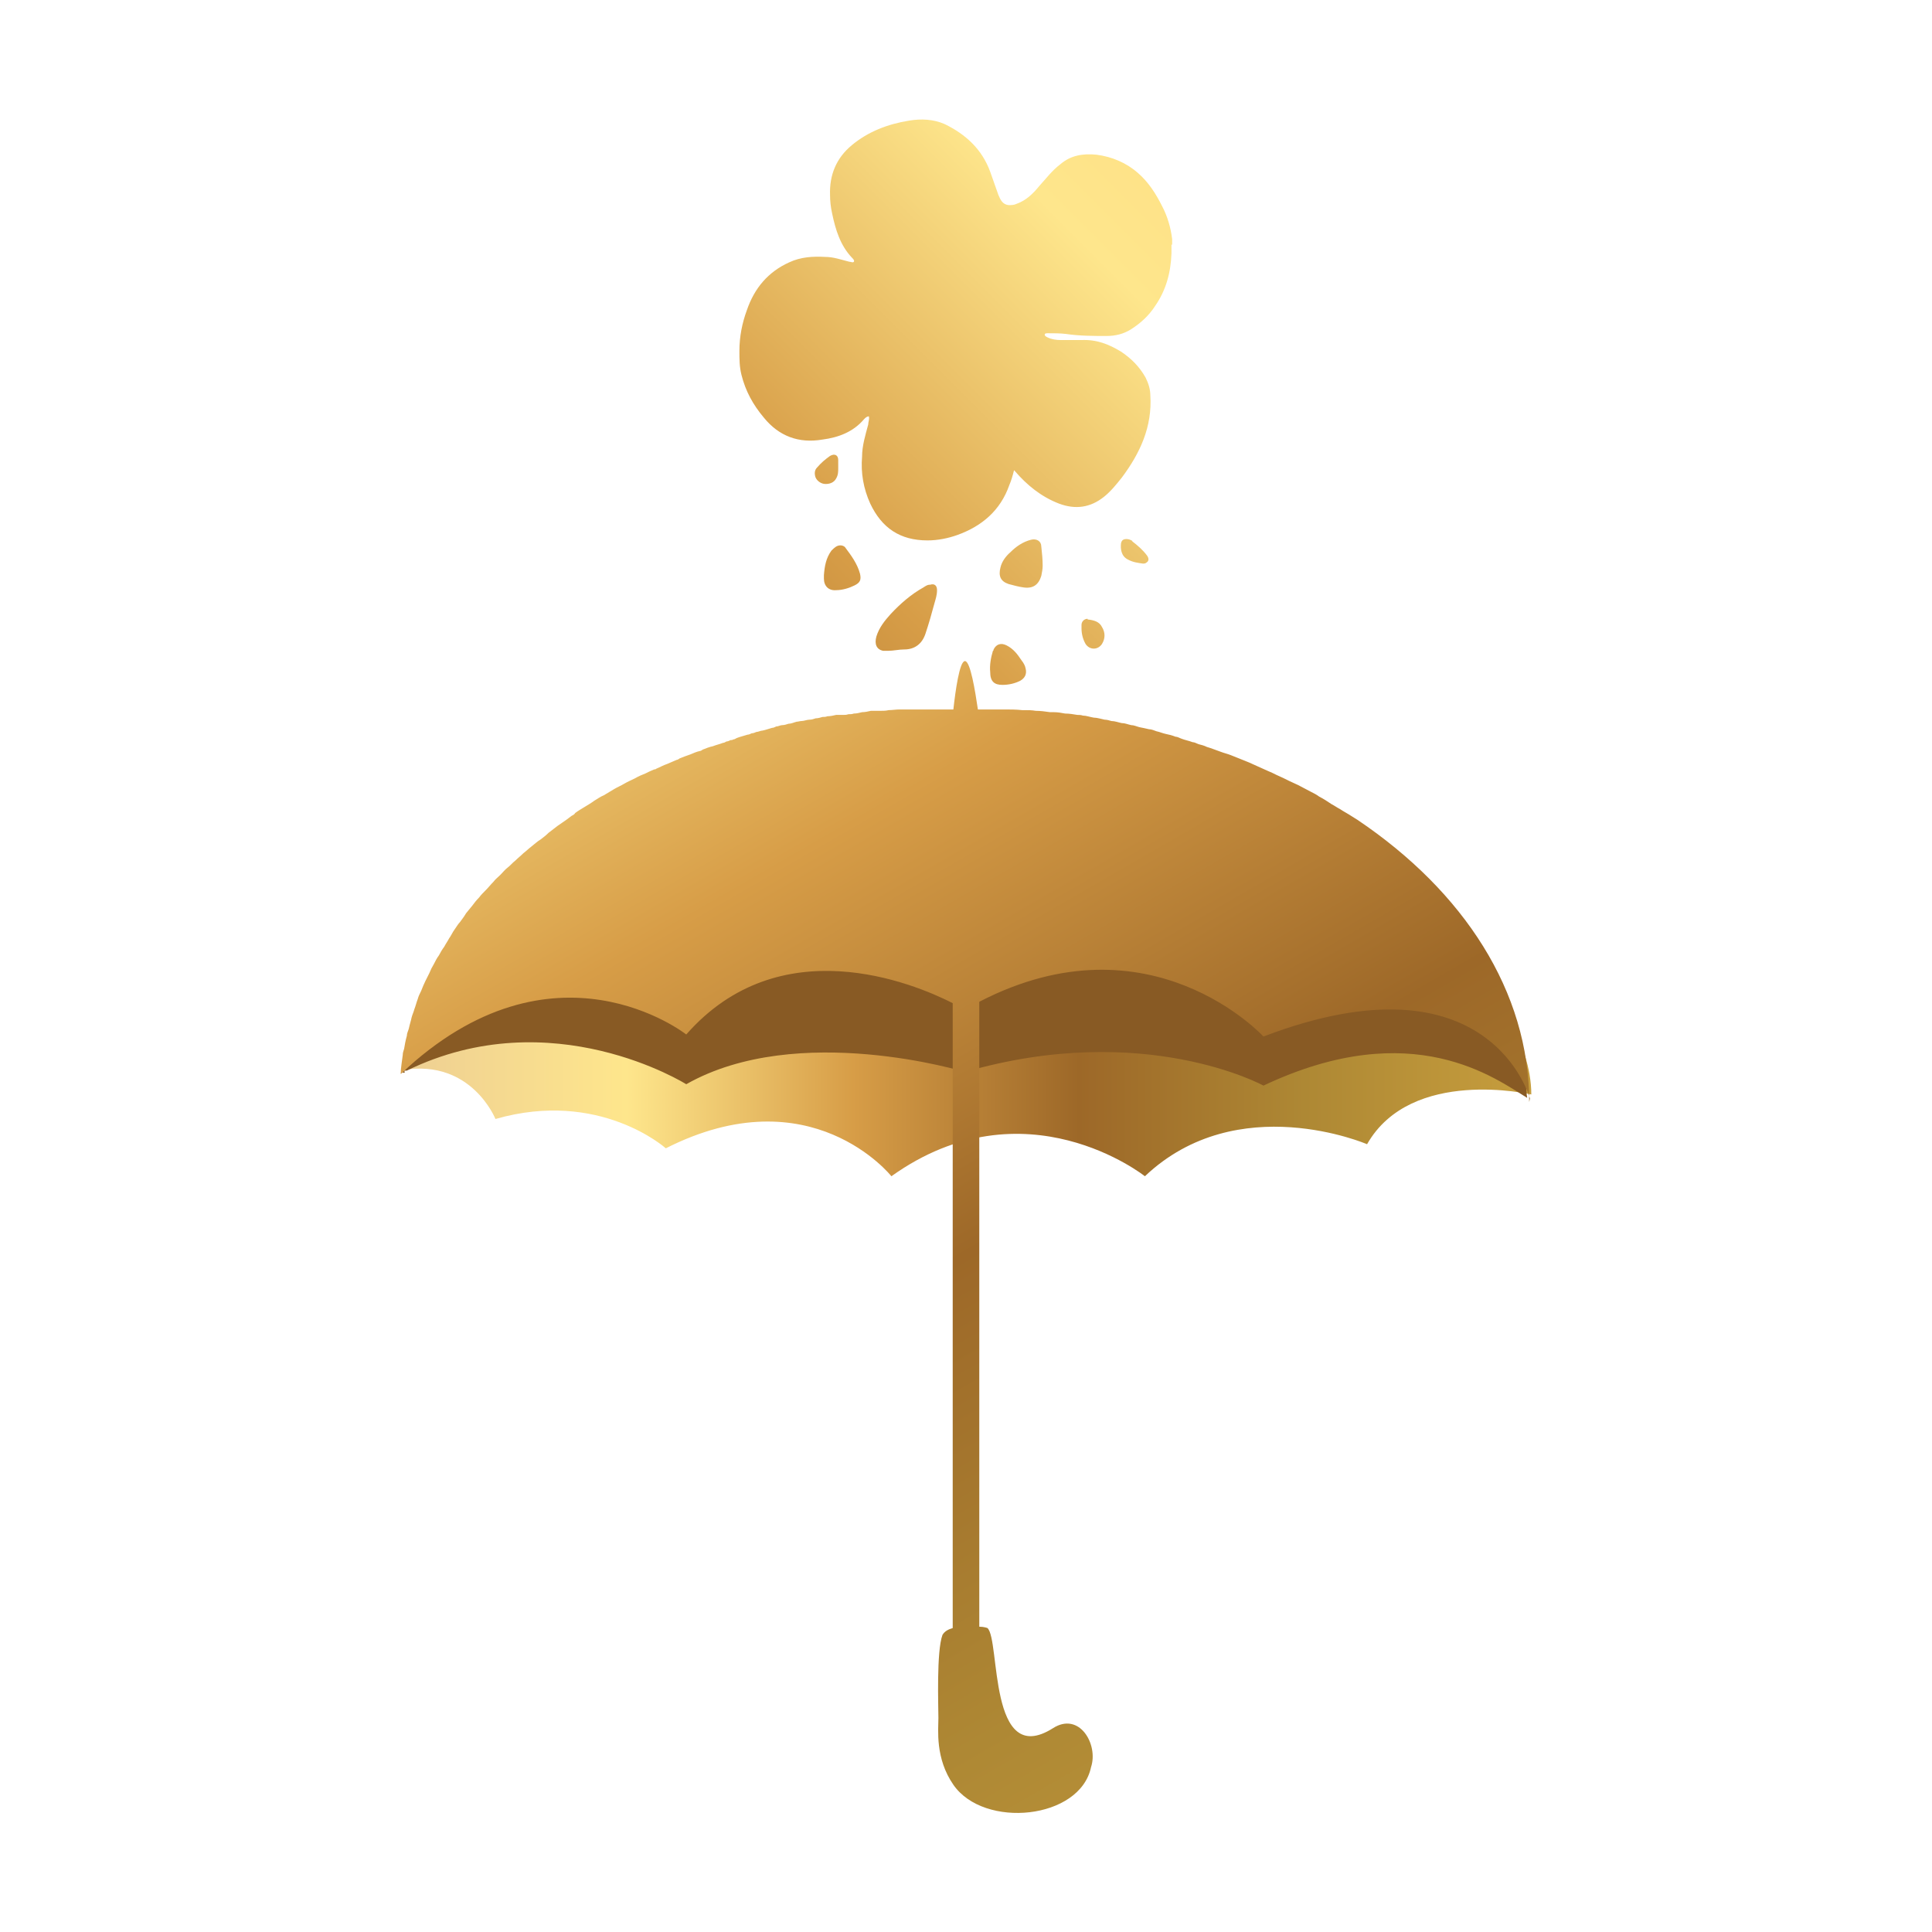 <?xml version="1.0" encoding="UTF-8"?>
<svg xmlns="http://www.w3.org/2000/svg" xmlns:xlink="http://www.w3.org/1999/xlink" version="1.1" viewBox="0 0 283.5 283.5">
  <defs>
    <style>
      .cls-1 {
        fill: none;
      }

      .cls-2 {
        fill: url(#linear-gradient-3);
      }

      .cls-3 {
        fill: url(#linear-gradient-2);
      }

      .cls-4 {
        fill: url(#linear-gradient);
      }

      .cls-5 {
        clip-path: url(#clippath-1);
      }

      .cls-6 {
        clip-path: url(#clippath);
      }

      .cls-7 {
        fill: #885a24;
      }
    </style>
    <linearGradient id="linear-gradient" x1="58.9" y1="149.8" x2="224.5" y2="149.8" gradientUnits="userSpaceOnUse">
      <stop offset="0" stop-color="#ffd67a"/>
      <stop offset="0" stop-color="#eecf93"/>
      <stop offset=".2" stop-color="#fee68c"/>
      <stop offset=".4" stop-color="#d79d47"/>
      <stop offset=".6" stop-color="#9d6828"/>
      <stop offset=".8" stop-color="#ae8834"/>
      <stop offset="1" stop-color="#c69d3d"/>
    </linearGradient>
    <clipPath id="clippath">
      <path class="cls-1" d="M224.5,161.2s-5.8-21.8-39.1-9.1c0,0-16.6-18.1-41.7-5.1v91.7c.7,0,1.2.2,1.2.2,1.9,1.7.1,20.7,9.6,14.7,3.9-2.5,6.7,2.4,5.6,5.7-1.6,7.7-15.7,9.1-20.2,2.6-2.7-3.9-2.2-8.1-2.2-9.8s-.3-9.8.6-12.2c.3-.5.8-.8,1.5-1v-91.7c-5.9-3-25.4-11-39.1,4.6,0,0-19.5-15.4-41.9,5.8,0-.9.2-1.9.3-2.8,0-.3.1-.6.2-.9.1-.6.2-1.2.4-1.9,0-.4.2-.7.3-1.1.1-.5.3-1.1.4-1.6.1-.4.3-.8.4-1.2.2-.5.3-1,.5-1.5.1-.4.3-.8.5-1.2.2-.5.4-1,.6-1.4.2-.4.4-.8.6-1.2.2-.5.4-.9.7-1.4.2-.4.4-.8.7-1.2.2-.4.5-.9.8-1.3.2-.4.5-.8.7-1.2.3-.4.5-.9.8-1.3.3-.4.5-.8.8-1.1.3-.4.6-.8.9-1.3.3-.4.6-.7.9-1.1.3-.4.6-.8,1-1.2.3-.4.6-.7,1-1.1.4-.4.7-.8,1.1-1.2.3-.4.7-.7,1-1,.4-.4.7-.8,1.1-1.1.4-.3.7-.7,1.1-1,.4-.4.8-.7,1.2-1.1.4-.3.8-.7,1.2-1,.4-.3.8-.7,1.3-1,.4-.3.8-.6,1.2-1,.4-.3.9-.7,1.3-1,.4-.3.9-.6,1.3-.9.3-.2.5-.4.8-.6,0,0,0,0,0,0,0,0,0,0,0,0,.2-.1.4-.2.5-.4.4-.3.9-.6,1.4-.9.5-.3,1-.6,1.4-.9.5-.3.9-.6,1.4-.8.5-.3,1-.6,1.5-.9.5-.3,1-.5,1.5-.8.5-.3,1-.5,1.6-.8.5-.3,1-.5,1.5-.7.4-.2.8-.4,1.3-.6.1,0,.2,0,.3-.1,0,0,0,0,0,0,.5-.2,1-.5,1.6-.7.5-.2.9-.4,1.4-.6.1,0,.3-.1.4-.2.5-.2,1-.4,1.6-.6.5-.2.9-.4,1.4-.5.1,0,.3-.1.4-.2.5-.2,1-.4,1.5-.5.5-.2,1-.3,1.5-.5.2,0,.3-.1.5-.2.2,0,.4-.1.6-.2,0,0,0,0,0,0,.1,0,.3,0,.4-.1.2,0,.3-.1.5-.2.5-.2,1-.3,1.6-.5.2,0,.4-.1.6-.2.2,0,.5-.1.7-.2.3,0,.6-.2.9-.2.5-.1,1-.3,1.4-.4.2,0,.4-.1.6-.2.3,0,.6-.2.9-.2.3,0,.6-.1.9-.2.4,0,.8-.2,1.2-.3.2,0,.5-.1.7-.1.4,0,.8-.2,1.2-.2.3,0,.6-.1.9-.2.3,0,.7-.1,1-.2.2,0,.5,0,.7-.1.4,0,.9-.1,1.3-.2.2,0,.4,0,.5,0,.2,0,.3,0,.5,0,.3,0,.5,0,.8-.1.3,0,.5,0,.8-.1.4,0,.8-.1,1.2-.2.4,0,.9-.1,1.3-.2.2,0,.5,0,.7,0,.2,0,.5,0,.7,0,.4,0,.8,0,1.2-.1.5,0,1.1-.1,1.6-.1.3,0,.5,0,.8,0,.2,0,.3,0,.5,0,.4,0,.7,0,1.1,0,.6,0,1.2,0,1.9,0,.3,0,.6,0,.9,0,0,0,.2,0,.2,0,.4,0,.7,0,1.1,0,.3,0,.7,0,1,0-.1,0-.3,0-.4,0,.3,0,.5,0,.8,0,.3-2.7.9-7.1,1.7-7.1s1.5,4.4,1.9,7.1c.8,0,1.6,0,2.3,0,0,0,.1,0,.2,0,.5,0,.9,0,1.4,0,.9,0,1.7,0,2.6.1.1,0,.3,0,.4,0,.5,0,1,0,1.6.1.7,0,1.4.1,2.1.2.2,0,.4,0,.6,0,.5,0,1.1.1,1.6.2.6,0,1.2.1,1.8.2.3,0,.5,0,.8.1.5,0,1,.2,1.6.3.5,0,1.1.2,1.6.3.3,0,.7.1,1,.2.5,0,1,.2,1.5.3.5,0,.9.2,1.4.3.4,0,.8.2,1.2.3.5.1,1,.2,1.4.3.4,0,.8.2,1.1.3.5.1.9.3,1.4.4.5.1.9.2,1.4.4.3,0,.6.2.9.3.5.2,1.1.3,1.6.5.3,0,.6.2.9.3,0,0,0,0,0,0,.4.1.8.2,1.2.4.7.2,1.4.5,2,.7.5.2,1,.3,1.5.5.7.3,1.3.5,2,.8.5.2,1,.4,1.4.6.7.3,1.3.6,2,.9.5.2.9.4,1.3.6.7.3,1.3.6,1.9.9.4.2.9.4,1.3.6.6.3,1.3.7,1.9,1,.4.2.8.4,1.2.7.6.3,1.2.7,1.8,1.1.4.2.8.5,1.2.7.6.4,1.2.7,1.8,1.1.3.2.5.3.8.5,0,0,0,0,0,0,15.6,10.5,25.2,25.2,25.2,41.4Z"/>
    </clipPath>
    <linearGradient id="linear-gradient-2" x1="65.4" y1="9.7" x2="223" y2="282.7" xlink:href="#linear-gradient"/>
    <clipPath id="clippath-1">
      <path class="cls-1" d="M171.9,35.9v1.3h0s0,0,0,0c-.1,2.8-.8,5.4-2.4,7.7-.9,1.4-2.1,2.5-3.5,3.4-1.1.7-2.3,1-3.6,1-2,0-4,0-6-.3-.9-.1-1.7-.1-2.6-.1,0,0,0,0,0,0-.2,0-.5,0-.5.2,0,.2.2.3.4.4.6.3,1.3.4,2,.4,1,0,2,0,3,0,2.2-.1,4,.6,5.8,1.7,1.5,1,2.7,2.2,3.6,3.8.4.8.7,1.7.7,2.6.3,4.6-1.5,8.5-4.2,12.1-.8,1-1.6,2-2.6,2.8-2,1.6-4.2,1.9-6.6,1-2.6-1-4.7-2.7-6.5-4.8,0,0,0,0-.1-.1-.2.8-.4,1.5-.7,2.2-1.3,3.7-4,6-7.6,7.3-1.4.5-2.9.8-4.4.8-4,0-6.7-1.8-8.4-5.4-1-2.2-1.4-4.5-1.2-6.9,0-1.6.5-3.2.9-4.7,0-.4.2-.7.1-1.2-.3,0-.5.2-.7.4-1.6,1.9-3.8,2.7-6.1,3-3.5.6-6.4-.5-8.6-3.2-1.6-1.9-2.7-3.9-3.3-6.3-.3-1.2-.3-2.3-.3-3.5,0-2.1.4-4.1,1.1-6,1.1-3.2,3.1-5.6,6.2-7,1.7-.8,3.5-.9,5.3-.8,1.2,0,2.3.4,3.5.7.2,0,.6.2.7,0,.1-.2-.1-.4-.3-.6-1.7-1.8-2.4-4.1-2.9-6.5-.2-.9-.3-1.8-.3-2.7-.1-2.9.9-5.4,3.2-7.3,2.4-2,5.3-3.1,8.4-3.6,1.8-.3,3.6-.2,5.2.5,3.1,1.5,5.5,3.7,6.7,7,.4,1.1.8,2.3,1.2,3.4.3.7.6,1.4,1.5,1.5.4,0,.8,0,1.2-.2,1.4-.5,2.4-1.5,3.3-2.6,1-1.1,1.9-2.3,3.1-3.2,1.5-1.3,3.3-1.6,5.3-1.4,2.3.3,4.4,1.2,6.1,2.7,1.5,1.3,2.6,3,3.5,4.8.8,1.5,1.3,3.2,1.5,4.9,0,.3,0,.6,0,.8,0,0,0,0,0,0ZM136.4,85.8c-.3,0-.6.2-.9.4-1.8,1-3.4,2.4-4.8,3.9-.9,1-1.7,2-2.1,3.3-.3,1.1,0,1.9,1,2.1.2,0,.4,0,.7,0,.8,0,1.6-.2,2.4-.2,1.5,0,2.6-.8,3.1-2.3.5-1.5.9-2.9,1.3-4.4.2-.7.4-1.3.4-2,0-.7-.4-1-1-.8ZM151.3,79.2c-1.2.3-2.2,1-3,1.8-.7.6-1.3,1.4-1.5,2.3-.3,1.2,0,2,1.2,2.4.7.2,1.5.4,2.2.5,1.4.2,2.2-.4,2.6-1.7.1-.5.2-1,.2-1.5,0-.9-.1-1.9-.2-2.8,0-.8-.7-1.2-1.5-1ZM124.1,80.4c-.3-.4-.9-.5-1.4-.2-.3.2-.5.4-.7.6-.8,1.1-1,2.3-1.1,3.6,0,.2,0,.3,0,.5,0,1.1.7,1.8,1.8,1.7.9,0,1.9-.3,2.7-.7.8-.4,1-.8.8-1.7-.4-1.5-1.3-2.7-2.2-3.9ZM149.9,96.9c-.6-.9-1.2-1.7-2.2-2.2-.8-.4-1.5-.2-1.9.6,0,0,0,.2-.1.2-.3,1-.5,2.1-.4,3.1,0,1.4.6,1.9,1.8,1.9.9,0,1.8-.2,2.6-.6.7-.4,1-1,.8-1.8-.1-.5-.3-.8-.6-1.2ZM159.6,90.8c-.5,0-.9.4-.9.9,0,.2,0,.3,0,.5,0,.8.2,1.6.6,2.3.6.9,1.8.9,2.4,0,.5-.8.5-1.7,0-2.5-.4-.8-1.2-1-2.1-1.1ZM122.7,70.2c.3-.5.3-1,.3-1.5,0-.2,0-.4,0-.6,0-.2,0-.4,0-.6,0-.7-.5-1-1.2-.6-.7.5-1.3,1-1.9,1.7-.3.3-.4.7-.3,1.2.1.6.7,1.1,1.3,1.2.8.1,1.5-.2,1.8-.8ZM166.2,79.4c-.3-.2-.6-.3-.9-.3-.5,0-.7.2-.8.6-.1.8,0,1.9,1,2.4.7.4,1.5.5,2.2.6.2,0,.4,0,.6-.2.3-.2.3-.6,0-1-.6-.8-1.4-1.5-2.2-2.1Z"/>
    </clipPath>
    <linearGradient id="linear-gradient-3" x1="245.5" y1="41.9" x2="45.3" y2="242.1" gradientUnits="userSpaceOnUse">
      <stop offset="0" stop-color="#ffd67a"/>
      <stop offset=".2" stop-color="#fee68c"/>
      <stop offset=".4" stop-color="#d79d47"/>
      <stop offset=".6" stop-color="#9d6828"/>
      <stop offset=".8" stop-color="#ae8834"/>
      <stop offset="1" stop-color="#c69d3d"/>
    </linearGradient>
  </defs>
  <!-- Generator: Adobe Illustrator 28.7.1, SVG Export Plug-In . SVG Version: 1.2.0 Build 142)  -->
  <g>
    <g id="Vrstva_1">
      <g>
        <path class="cls-4" d="M218.4,145.7l-7.8-2.3s-14.8-10.8-17.9-12.6c-.2-.1-.4-.2-.7-.3-.1,0-.2,0-.4-.1-.2,0-.4-.1-.7-.2-.2,0-.4,0-.5-.1-.3,0-.5-.1-.8-.2-.2,0-.4-.1-.7-.2-.3,0-.6-.1-.9-.2-.2,0-.5-.1-.8-.2-.3,0-.7-.1-1-.2-.3,0-.6-.1-.8-.2-.3,0-.7-.1-1.1-.2-.3,0-.6-.1-.9-.2-.4,0-.7-.1-1.1-.2-.3,0-.6-.1-1-.2,0,0-.2,0-.2,0,0,0,0,0,0,0-6.4-1-13.4-1.8-15.5-1.8s-4,0-7.8.1c0,0-.1,0-.2,0-.8,0-1.7,0-2.6,0,0,0-.2,0-.3,0-3.8,0-8.2.2-12.3.3,0,0,0,0-.1,0-1,0-2,0-3,0,0,0,0,0-.1,0-1,0-1.9,0-2.8,0,0,0,0,0,0,0h0c-5.2.2-9.2.4-9.8.6-.5.2-4.7.6-10.1,1-.8,0-1.7.1-2.5.2-.2,0-.4,0-.6,0-.8,0-1.7.1-2.5.2-.2,0-.4,0-.6,0-.8,0-1.6.1-2.4.2-.3,0-.6,0-.8,0-.7,0-1.3,0-2,.1-.3,0-.6,0-.9,0-.8,0-1.6.1-2.4.2-.2,0-.5,0-.7,0-.9,0-1.7.1-2.5.2,0,0-.2,0-.3,0-1.9.1-3.6.3-5.1.4h0c-4,.3-6.7.5-6.7.5l-27.3,26.7c10-1.6,13.5,7.2,13.5,7.2,15.3-4.4,25,4.3,25,4.3,21.3-10.8,33.1,4.1,33.1,4.1,19.6-14,37.2,0,37.2,0,13.6-12.9,32.6-4.7,32.6-4.7,6.5-11.4,24.1-7.3,24.1-7.3,0-7.9-6.1-15.5-6.1-15.5Z"/>
        <path class="cls-7" d="M58.9,157.5l27.3-26.7s38.6-2.6,40.3-3.2c1.7-.6,35.2-1.2,39-1.2,3.9,0,24,2.6,27.2,4.4,3.2,1.8,17.9,12.6,17.9,12.6l7.8,2.3s3.8,4.7,5.4,10.6c.1,2.7.2,4.4.3,4.8,0,0,.3,0,.4,0,0,0,0,0,0,0,0,0-.2,0-.4,0h0s0,0,0,0c0,0,0,0,0,0-4.5-2.7-16.7-12.2-38.7-1.8,0,0-17.5-9.6-43.8-2,0,0-24.5-7.5-40.9,1.8,0,0-19.7-12.4-41-2-.4,0-.4,0-.3.3-.2,0-.4,0-.6,0Z"/>
        <g class="cls-6">
          <rect class="cls-3" x="52.4" y="17.2" width="183.5" height="257.9"/>
        </g>
        <g class="cls-5">
          <rect class="cls-2" x="52.4" y="14.3" width="183.5" height="257.9"/>
        </g>
      </g>
    </g>
  </g>
</svg>